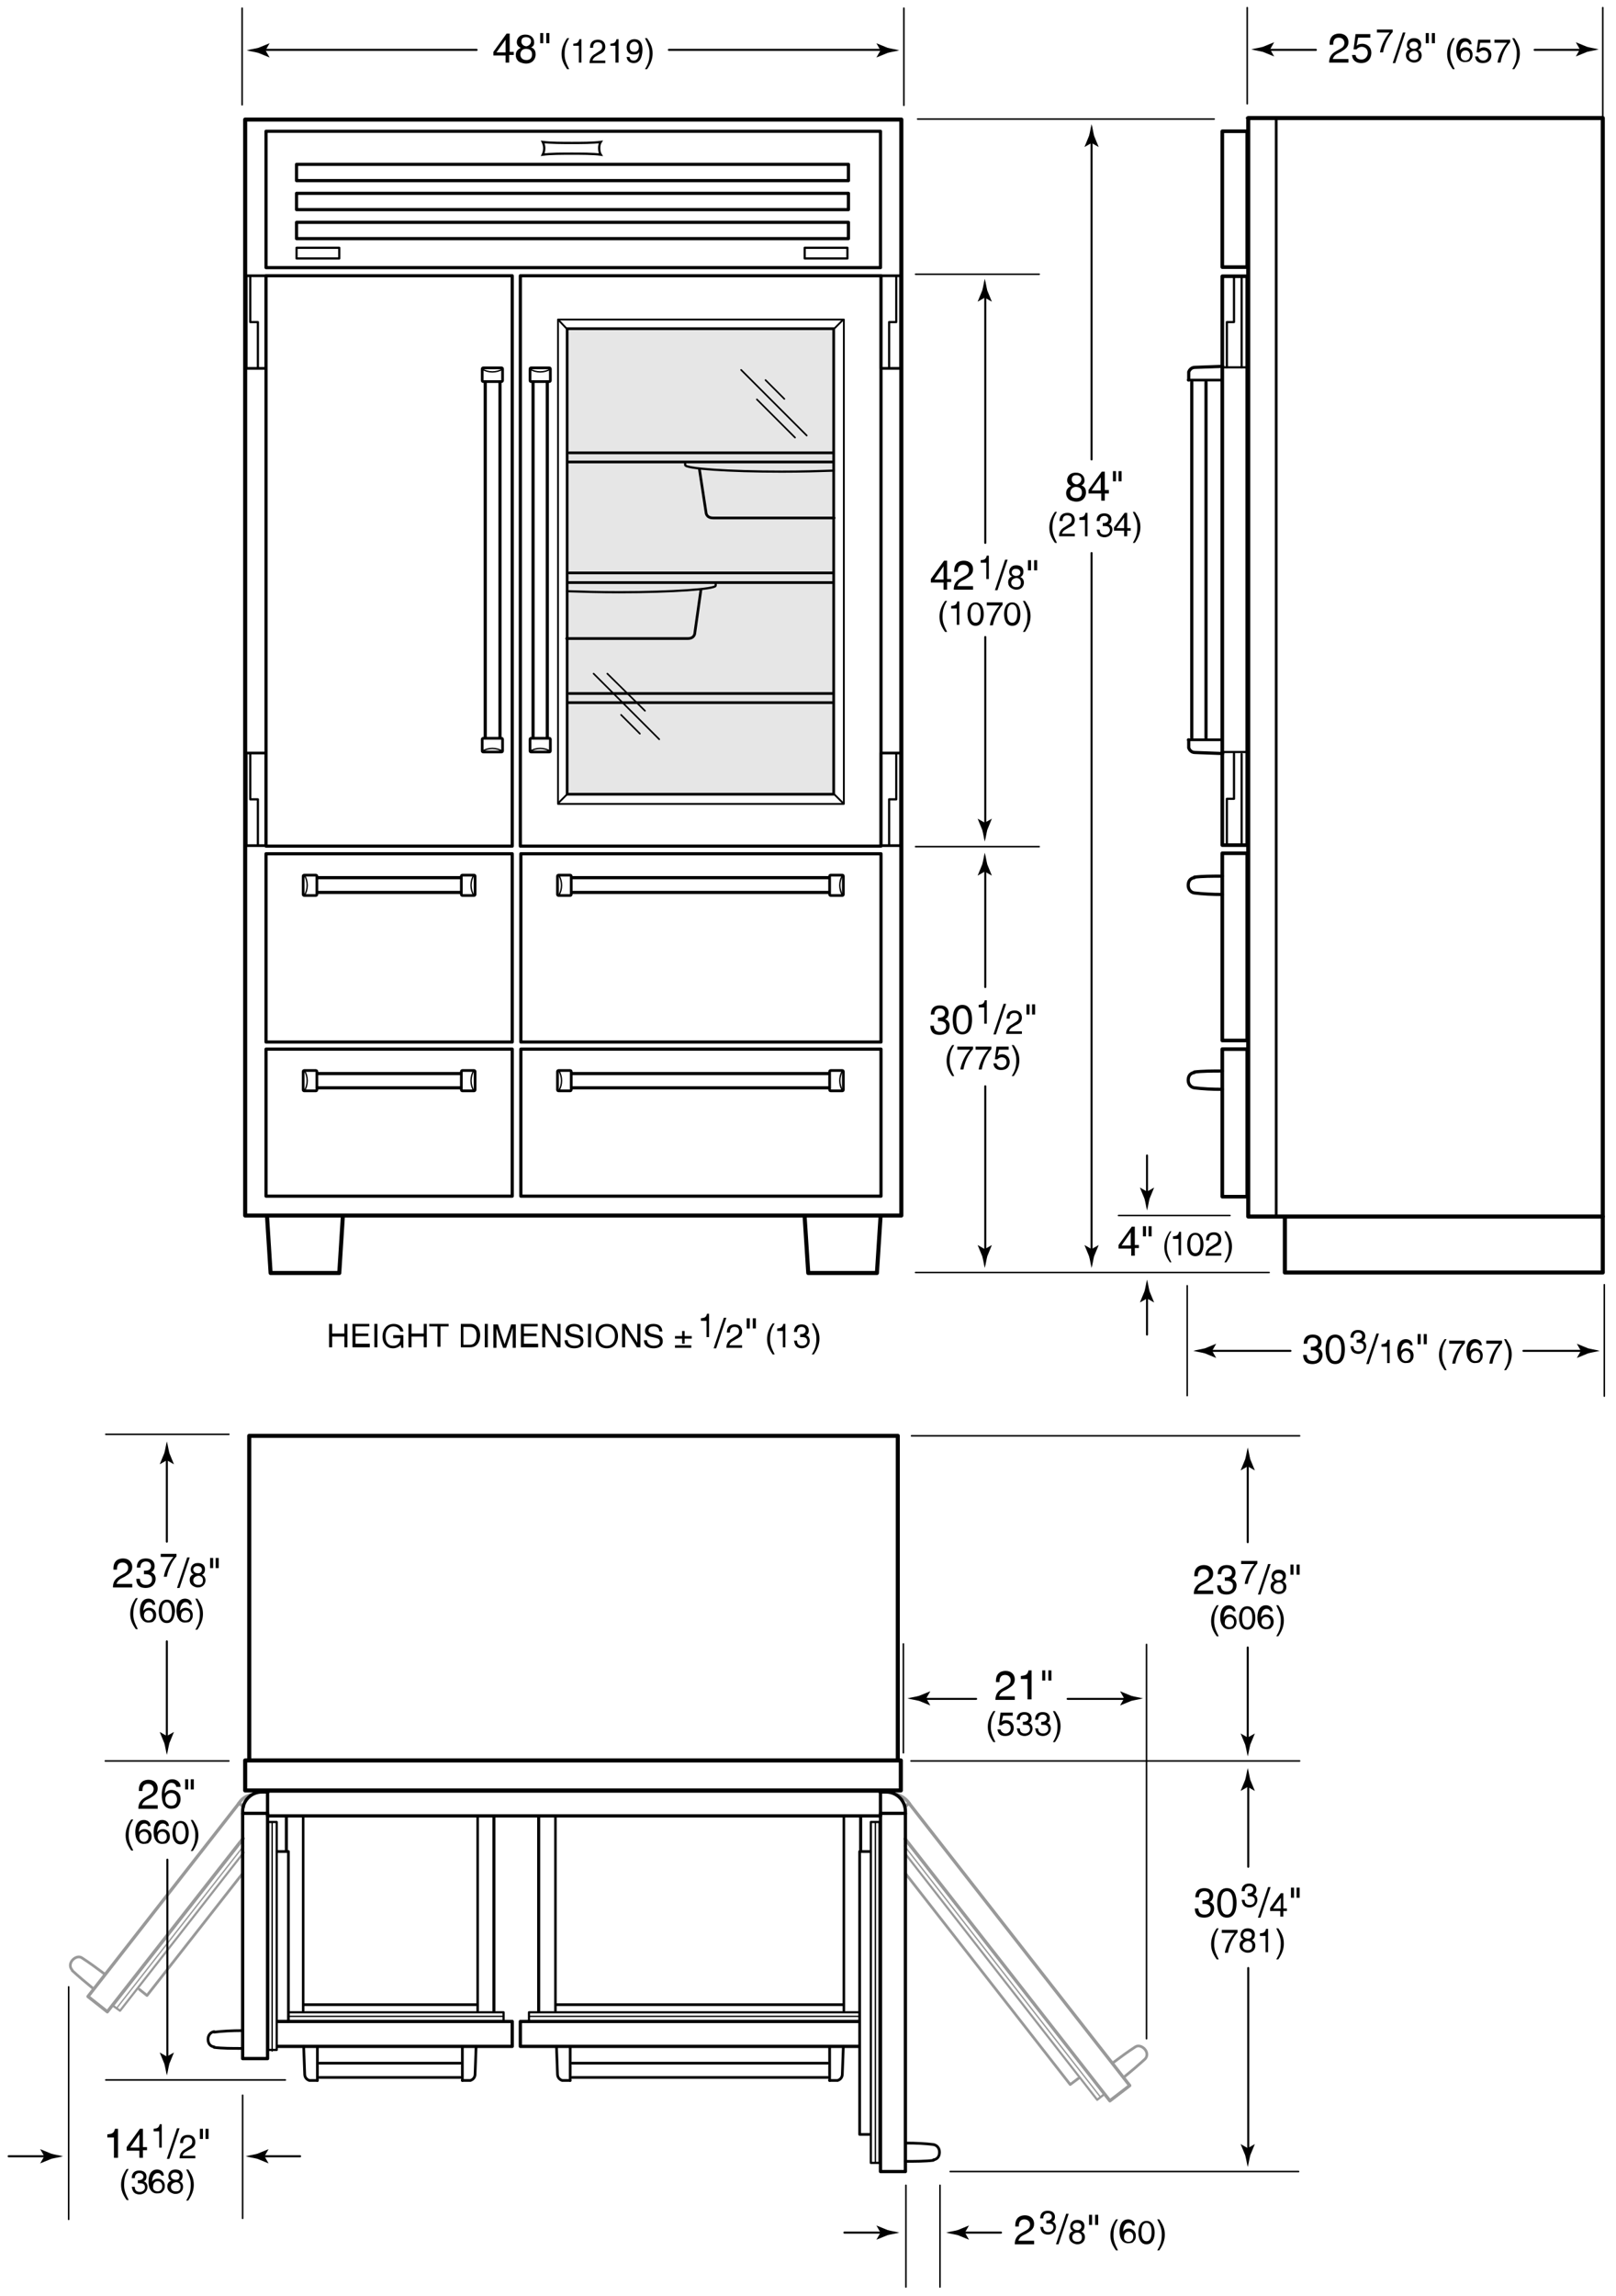 <svg version="1.1" id="Illus" xmlns="http://www.w3.org/2000/svg" x="0" y="0" width="317.7" height="451.3" xml:space="preserve" enable-background="new 0 0 317.7 451.3"><style>.st0,.st1,.st2,.st3,.st4{fill:none;stroke:#999;stroke-width:.641;stroke-linecap:round;stroke-linejoin:round}.st1,.st2,.st3,.st4{stroke-width:.534}.st2,.st3,.st4{stroke-width:.427}.st3,.st4{stroke-width:.267}.st4{stroke:#000;stroke-width:.8}.st10,.st11,.st13,.st14,.st15,.st16,.st18,.st5,.st6,.st7,.st8,.st9{fill:none;stroke:#000;stroke-width:.32;stroke-linecap:round;stroke-linejoin:round}.st10,.st11,.st13,.st14,.st15,.st16,.st18,.st6,.st7,.st8,.st9{stroke-width:.641}.st10,.st11,.st13,.st14,.st15,.st16,.st18,.st7,.st8,.st9{stroke-width:.267}.st10,.st11,.st13,.st14,.st15,.st16,.st18,.st8,.st9{stroke-width:.534}.st10,.st11,.st13,.st14,.st15,.st16,.st18,.st9{stroke-width:.427}.st10,.st11,.st13,.st14,.st15,.st16,.st18{stroke-width:.712}.st11,.st13,.st14,.st15,.st16,.st18{stroke-width:.623}.st13,.st14,.st15,.st16,.st18{stroke-width:.3}.st14,.st15,.st16,.st18{stroke-width:.4}.st15,.st16,.st18{stroke-width:.6}.st16,.st18{stroke-width:.5}.st18{stroke-width:.356}</style><polyline class="st0" points="47.9,355.1 47,354.4 17.3,392.4 21.1,395.4 47.8,361.3"/><path class="st1" d="M16.1 384.8c-.6-.4-1.4-.1-1.9.5s-.5 1.4 0 1.9M20.6 388c-1.6-1.2-3.1-2.3-4.5-3.2M14.2 387.3c1.2 1.1 2.6 2.3 4.2 3.6"/><path class="st0" d="M46.9 354.5l.3-.4c.5-.7 1.3-1.1 2-1.3"/><polyline class="st2" points="47.9,364.1 23.6,395.2 22.2,394.2 47.9,361.4"/><polyline class="st1" points="47.7,368.2 28.9,392.2 27.4,391"/><line class="st3" x1="47.9" y1="362.8" x2="23" y2="394.6"/><polyline class="st0" points="177.9,355.1 178.7,354.4 222.1,409.9 218.2,412.9 178.1,361.6"/><path class="st1" d="M223.2 402.3c.6-.4 1.4-.1 1.9.5s.5 1.4 0 1.9M218.7 405.5c1.6-1.2 3.1-2.3 4.5-3.2M225.1 404.7c-1.2 1.1-2.6 2.3-4.2 3.6"/><path class="st0" d="M178.8 354.5l-.3-.4c-.6-.7-1.4-1.2-2.2-1.4"/><polyline class="st2" points="178.1,364.5 215.7,412.7 217.1,411.6 177.8,361.4"/><polyline class="st1" points="178,368.2 210.4,409.7 212,408.5"/><line class="st3" x1="177.8" y1="362.8" x2="216.3" y2="412.1"/><rect x="48.2" y="346" class="st4" width="128.9" height="5.9"/><line class="st5" x1="48.5" y1="346.1" x2="174.8" y2="346.1"/><polyline class="st4" points="49,345.7 49,282.2 176.5,282.2 176.5,345.7"/><rect x="52.6" y="352" class="st6" width="120.5" height="4.9"/><line class="st7" x1="53.5" y1="358.3" x2="53.5" y2="403.1"/><rect x="173.1" y="356.4" class="st6" width="4.9" height="70.4"/><path class="st8" d="M183.5 421.5c.7.1 1.2.7 1.2 1.5s-.4 1.4-1.2 1.5M178.1 421.2c2 0 3.9.1 5.5.3M183.5 424.6c-1.6.2-3.5.2-5.5.2"/><path class="st6" d="M178 356.5v-.5c0-2.1-1.7-3.8-3.8-3.8H173"/><rect x="171.2" y="358.1" class="st9" width="1.7" height="67"/><polyline class="st8" points="171.1,363.9 169,363.9 169,419.5 170.9,419.5"/><line class="st7" x1="172.1" y1="358.3" x2="172.1" y2="425"/><rect x="47.7" y="356.4" class="st6" width="4.9" height="48.2"/><path class="st8" d="M42.1 399.3c-.7.1-1.2.7-1.2 1.5s.4 1.4 1.2 1.5M47.6 399.1c-2 0-3.9.1-5.5.3M42.1 402.4c1.6.2 3.5.2 5.5.2"/><path class="st6" d="M47.7 356.5v-.5c0-2.1 1.7-3.8 3.8-3.8h1.2"/><rect x="52.7" y="358.1" class="st9" width="1.7" height="44.8"/><polyline class="st8" points="54.5,363.9 56.7,363.9 56.7,397.3 54.8,397.3"/><polyline class="st9" points="241.2,165.9 241.2,157 242.6,157 242.6,148.1"/><polyline class="st9" points="241.2,72.2 241.2,63.3 242.6,63.3 242.6,54.4"/><rect x="245.4" y="23.2" class="st4" width="69.7" height="215.9"/><polyline class="st4" points="252.6,239.4 252.6,250.1 315.1,250.1 315.1,239.1"/><rect x="240.3" y="206.2" class="st10" width="4.9" height="29"/><rect x="240.3" y="167.7" class="st10" width="4.9" height="36.8"/><rect x="240.3" y="54.3" class="st10" width="4.9" height="111.8"/><rect x="240.3" y="25.8" class="st10" width="4.9" height="26.7"/><polyline class="st8" points="245.2,23.2 250.9,23.2 250.9,238.7"/><line class="st9" x1="240.2" y1="72.2" x2="245.2" y2="72.2"/><line class="st9" x1="240.2" y1="147.8" x2="245.4" y2="147.8"/><line class="st9" x1="244.1" y1="54.7" x2="244.1" y2="72.2"/><line class="st9" x1="244.1" y1="148.2" x2="244.1" y2="165.8"/><line class="st8" x1="233.6" y1="145.4" x2="240.2" y2="145.4"/><path class="st11" d="M240.4 148.1l-5.4-.2c-1.2 0-1.3-1.1-1.3-.9v-1.6"/><line class="st8" x1="233.6" y1="74.7" x2="240.2" y2="74.7"/><path class="st11" d="M240.4 72l-5.4.2c-1.2 0-1.3 1.1-1.3.9v1.6"/><line class="st11" x1="234.3" y1="145" x2="234.3" y2="75.1"/><line class="st11" x1="237.1" y1="75.1" x2="237.1" y2="145"/><path class="st11" d="M234.8 175.5c-.7-.1-1.2-.7-1.2-1.5s.4-1.4 1.2-1.5M240.3 175.8c-2 0-3.9-.1-5.5-.3M234.8 172.4c1.6-.2 3.5-.2 5.5-.2M234.8 213.8c-.7-.1-1.2-.7-1.2-1.5s.4-1.4 1.2-1.5M240.3 214.1c-2 0-3.9-.1-5.5-.3M234.8 210.7c1.6-.2 3.5-.2 5.5-.2"/><rect x="102.3" y="54.2" class="st11" width="70.9" height="112.1"/><rect x="102.4" y="206.2" class="st11" width="70.8" height="28.9"/><rect x="48.2" y="23.5" class="st4" width="129" height="215.4"/><rect x="52.3" y="54.2" class="st11" width="48.4" height="112.1"/><rect x="52.3" y="167.8" class="st11" width="48.4" height="37"/><rect x="52.3" y="25.8" class="st11" width="120.8" height="26.8"/><rect x="52.3" y="206.2" class="st11" width="48.4" height="28.9"/><rect x="102.4" y="167.8" class="st11" width="70.8" height="37"/><rect x="48.4" y="54.2" class="st8" width="3.9" height="18.2"/><rect x="48.4" y="148" class="st8" width="3.9" height="18.2"/><rect x="173.2" y="54.2" class="st8" width="3.9" height="18.2"/><rect x="173.2" y="148" class="st8" width="3.9" height="18.2"/><rect x="58.3" y="32.3" class="st11" width="108.5" height="3.2"/><rect x="58.3" y="38" class="st11" width="108.5" height="3.2"/><rect x="58.3" y="43.7" class="st11" width="108.5" height="3.2"/><rect x="58.3" y="48.7" class="st9" width="8.4" height="2.1"/><rect x="158.2" y="48.7" class="st9" width="8.4" height="2.1"/><polyline class="st9" points="174.8,166 174.8,157.1 176.2,157.1 176.2,148.2"/><polyline class="st9" points="174.8,72.2 174.8,63.3 176.2,63.3 176.2,54.4"/><polyline class="st9" points="50.7,166 50.7,157.1 49.2,157.1 49.2,148.2"/><polyline class="st9" points="50.7,72.2 50.7,63.3 49.2,63.3 49.2,54.4"/><line class="st11" x1="163" y1="172.5" x2="112.4" y2="172.5"/><line class="st11" x1="112.4" y1="175.4" x2="163" y2="175.4"/><path class="st8" d="M112.3 175.8c0 .1-.1.2-.2.2h-2.3c-.1 0-.2-.1-.2-.2v-3.6c0-.1.1-.2.2-.2h2.3c.1 0 .2.1.2.2v3.6z"/><path class="st7" d="M109.9 172.1c.3.5.5 1.2.5 1.9s-.2 1.4-.5 1.9"/><path class="st8" d="M163.1 175.8c0 .1.1.2.2.2h2.3c.1 0 .2-.1.2-.2v-3.6c0-.1-.1-.2-.2-.2h-2.3c-.1 0-.2.1-.2.2v3.6z"/><path class="st7" d="M165.6 172.1c-.3.5-.5 1.2-.5 1.9s.2 1.4.5 1.9"/><line class="st11" x1="98.3" y1="145" x2="98.3" y2="75.1"/><line class="st11" x1="95.4" y1="75.1" x2="95.4" y2="145"/><path class="st8" d="M95 75c-.1 0-.2-.1-.2-.2v-2.3c0-.1.1-.2.2-.2h3.6c.1 0 .2.1.2.2v2.3c0 .1-.1.2-.2.2H95z"/><path class="st7" d="M98.7 72.6c-.5.3-1.2.5-1.9.5s-1.4-.2-1.9-.5"/><path class="st8" d="M95 145.1c-.1 0-.2.1-.2.2v2.3c0 .1.1.2.2.2h3.6c.1 0 .2-.1.2-.2v-2.3c0-.1-.1-.2-.2-.2H95z"/><path class="st7" d="M98.7 147.6c-.5-.3-1.2-.5-1.9-.5s-1.4.2-1.9.5"/><line class="st11" x1="104.8" y1="145" x2="104.8" y2="75.1"/><line class="st11" x1="107.6" y1="75.1" x2="107.6" y2="145"/><path class="st8" d="M108 75c.1 0 .2-.1.2-.2v-2.3c0-.1-.1-.2-.2-.2h-3.6c-.1 0-.2.1-.2.2v2.3c0 .1.1.2.2.2h3.6z"/><path class="st7" d="M104.3 72.6c.5.3 1.2.5 1.9.5s1.4-.2 1.9-.5"/><path class="st8" d="M108 145.1c.1 0 .2.1.2.2v2.3c0 .1-.1.2-.2.2h-3.6c-.1 0-.2-.1-.2-.2v-2.3c0-.1.1-.2.2-.2h3.6z"/><path class="st7" d="M104.3 147.6c.5-.3 1.2-.5 1.9-.5s1.4.2 1.9.5"/><line class="st11" x1="163" y1="211" x2="112.4" y2="211"/><line class="st11" x1="112.4" y1="213.8" x2="163" y2="213.8"/><path class="st8" d="M112.3 214.2c0 .1-.1.2-.2.2h-2.3c-.1 0-.2-.1-.2-.2v-3.6c0-.1.1-.2.2-.2h2.3c.1 0 .2.1.2.2v3.6z"/><path class="st7" d="M109.9 210.5c.3.5.5 1.2.5 1.9s-.2 1.4-.5 1.9"/><path class="st8" d="M163.1 214.2c0 .1.1.2.2.2h2.3c.1 0 .2-.1.2-.2v-3.6c0-.1-.1-.2-.2-.2h-2.3c-.1 0-.2.1-.2.2v3.6z"/><path class="st7" d="M165.6 210.5c-.3.5-.5 1.2-.5 1.9s.2 1.4.5 1.9"/><g><line class="st11" x1="90.5" y1="172.5" x2="62.4" y2="172.5"/><line class="st11" x1="62.4" y1="175.4" x2="90.5" y2="175.4"/><path class="st8" d="M62.3 175.8c0 .1-.1.2-.2.2h-2.3c-.1 0-.2-.1-.2-.2v-3.6c0-.1.1-.2.2-.2h2.3c.1 0 .2.1.2.2v3.6z"/><path class="st7" d="M59.9 172.1c.3.5.5 1.2.5 1.9s-.2 1.4-.5 1.9"/><g><path class="st8" d="M90.7 175.8c0 .1.1.2.2.2h2.3c.1 0 .2-.1.2-.2v-3.6c0-.1-.1-.2-.2-.2h-2.3c-.1 0-.2.1-.2.2v3.6z"/><path class="st7" d="M93.1 172.1c-.3.5-.5 1.2-.5 1.9s.2 1.4.5 1.9"/></g></g><g><line class="st11" x1="90.5" y1="211" x2="62.4" y2="211"/><line class="st11" x1="62.4" y1="213.8" x2="90.5" y2="213.8"/><path class="st8" d="M62.3 214.2c0 .1-.1.2-.2.2h-2.3c-.1 0-.2-.1-.2-.2v-3.6c0-.1.1-.2.2-.2h2.3c.1 0 .2.1.2.2v3.6z"/><path class="st7" d="M59.9 210.5c.3.5.5 1.2.5 1.9s-.2 1.4-.5 1.9"/><g><path class="st8" d="M90.7 214.2c0 .1.1.2.2.2h2.3c.1 0 .2-.1.2-.2v-3.6c0-.1-.1-.2-.2-.2h-2.3c-.1 0-.2.1-.2.2v3.6z"/><path class="st7" d="M93.1 210.5c-.3.5-.5 1.2-.5 1.9s.2 1.4.5 1.9"/></g></g><polyline class="st4" points="52.5,239.1 53.2,250.2 66.7,250.2 67.4,239.1"/><polyline class="st4" points="158.2,239.3 158.9,250.2 172.4,250.2 173.1,239.3"/><g><path d="M107 29.1c0 .5-.1.9-.3 1.3 1.4-.2 4-.2 5.7-.2 1.7 0 4.3 0 5.7.2-.2-.3-.3-.8-.3-1.3s.1-.9.3-1.2c-1.4.2-4 .2-5.7.2-1.7 0-4.3 0-5.7-.2.1.2.3.7.3 1.2z" style="fill:none;stroke:#000;stroke-width:.445"/></g><line class="st13" x1="180.4" y1="23.4" x2="238.7" y2="23.4"/><line class="st13" x1="180" y1="53.9" x2="204.3" y2="53.9"/><line class="st13" x1="180" y1="166.4" x2="204.3" y2="166.4"/><line class="st13" x1="180" y1="250.1" x2="249.5" y2="250.1"/><g><path d="M212.6 95.4c.8.3.9.9.9 1.4 0 .9-.6 1.8-1.9 1.8-.3 0-.9-.1-1.4-.4-.6-.5-.6-1.1-.6-1.3 0-.7.4-1.1 1-1.4-.5-.2-.8-.6-.8-1.1 0-.6.4-1.5 1.7-1.5 1.2 0 1.7.8 1.7 1.4.1.7-.4 1-.6 1.1zm-2.2 1.4c0 .4.2 1.1 1.2 1.1.5 0 1.1-.2 1.1-1.1 0-.8-.5-1.1-1.2-1.1s-1.1.6-1.1 1.1zm2.2-2.6c0-.3-.2-.8-1-.8s-.9.5-.9.9c0 .5.5.9 1 .9.5-.1.9-.5.9-1zM217.2 97v1.4h-.7V97H214v-.7l2.6-3.6h.6v3.6h.8v.7h-.8zm-2.6-.6h1.8v-2.6l-1.8 2.6zM218.8 92.6h.6v2h-.6v-2zm1.1 0h.6v2h-.6v-2zM207.8 100.6c-.6 1-.9 1.7-.9 3.2 0 1.1.4 1.9.9 2.9h-.4c-.7-1-1.1-1.8-1.1-3 0-1.1.4-2.1 1.1-3.1h.4zM208.3 102.4c0-1.5 1.1-1.6 1.6-1.6.8 0 1.4.5 1.4 1.4 0 .8-.5 1.2-1.2 1.5l-.5.3c-.6.3-.8.7-.8.9h2.5v.5h-3.1c0-.9.5-1.5 1.1-1.8l.6-.4c.5-.3.8-.5.8-1.1 0-.4-.2-.8-.9-.8-.9 0-.9.8-.9 1.1h-.6zM213.9 105.4h-.6v-3.2h-1.1v-.5c.7-.1 1-.1 1.2-.9h.4v4.6zM216.7 102.8h.3c.4 0 .9-.2.9-.7 0-.3-.2-.7-.8-.7-.8 0-.9.7-.9 1h-.6c0-.7.3-1.5 1.5-1.5.9 0 1.4.5 1.4 1.2 0 .6-.3.9-.6.9.4.1.8.5.8 1.1 0 .7-.5 1.5-1.6 1.5-.3 0-.6-.1-.8-.2-.5-.3-.6-.8-.7-1.3h.6c0 .4.1 1 1 1 .6 0 1-.4 1-.9 0-.8-.7-.8-1.1-.8h-.3v-.6zM221.6 104.3v1.1h-.6v-1.1h-2v-.6l2.1-2.9h.5v3h.7v.5h-.7zm-2.1-.5h1.5v-2.1l-1.5 2.1zM222.7 106.7c.6-1 .9-1.7.9-3.2 0-1.1-.4-1.9-.9-2.9h.4c.7 1 1.1 1.8 1.1 3 0 1.1-.4 2.1-1.1 3.1h-.4z"/></g><g><path d="M214.6 28.1l1.4.8-.9-2.2c-.2-.8-.3-1.6-.5-2.3-.2.8-.3 1.6-.5 2.3l-.9 2.2 1.4-.8z"/><line class="st14" x1="214.6" y1="90.3" x2="214.6" y2="27.6"/></g><g><path d="M214.6 245.5l1.4-.8-.9 2.2c-.2.8-.3 1.6-.5 2.3-.2-.8-.3-1.6-.5-2.3l-.9-2.2 1.4.8z"/><line class="st14" x1="214.6" y1="108.7" x2="214.6" y2="246"/></g><g><path d="M223.1 245.4v1.4h-.7v-1.4h-2.5v-.7l2.6-3.6h.6v3.6h.8v.6h-.8zm-2.6-.6h1.8v-2.6l-1.8 2.6zM224.7 241h.6v2h-.6v-2zm1.1 0h.6v2h-.6v-2zM230.3 242c-.6 1-.9 1.7-.9 3.2 0 1.1.4 1.9.9 2.9h-.3c-.7-1-1.1-1.8-1.1-3 0-1.1.4-2.1 1.1-3.1h.3zM232.3 246.7h-.6v-3.2h-1.1v-.5c.7-.1 1-.1 1.2-.9h.4v4.6zM235 246.9c-1.3 0-1.6-1.4-1.6-2.3 0-.9.3-2.3 1.6-2.3s1.6 1.4 1.6 2.3c0 .9-.3 2.3-1.6 2.3zm0-4.2c-.7 0-1 .7-1 1.8s.3 1.8 1 1.8 1-.7 1-1.8-.3-1.8-1-1.8zM237.1 243.8c0-1.5 1.1-1.6 1.6-1.6.8 0 1.4.5 1.4 1.4 0 .8-.5 1.2-1.2 1.5l-.5.3c-.6.3-.8.7-.8.9h2.5v.5H237c0-.9.5-1.5 1.1-1.8l.6-.4c.5-.3.8-.5.8-1.1 0-.4-.2-.8-.9-.8-.9 0-.9.8-.9 1.1h-.6zM240.7 248.1c.6-1 .9-1.7.9-3.2 0-1.1-.4-1.9-.9-2.9h.4c.7 1 1.1 1.8 1.1 3 0 1.1-.4 2.1-1.1 3.1h-.4z"/></g><g><path d="M225.5 255.2l1.4.8-.9-2.2c-.2-.8-.3-1.6-.5-2.3-.2.8-.3 1.6-.5 2.3l-.9 2.2 1.4-.8z"/><line class="st14" x1="225.5" y1="262.3" x2="225.5" y2="254.7"/></g><g><path d="M225.5 234.2l1.4-.8-.9 2.2c-.2.8-.3 1.6-.5 2.3-.2-.8-.3-1.6-.5-2.3l-.9-2.2 1.4.8z"/><line class="st14" x1="225.5" y1="227.1" x2="225.5" y2="234.7"/></g><line class="st13" x1="219.9" y1="238.9" x2="241.8" y2="238.9"/><g><path d="M193.6 58.5l1.4.8-.9-2.2c-.2-.8-.3-1.6-.5-2.3-.2.8-.3 1.6-.5 2.3l-.9 2.2 1.4-.8z"/><line class="st14" x1="193.7" y1="106.7" x2="193.7" y2="58"/></g><g><path d="M193.6 171.3l1.4.8-.9-2.2c-.2-.8-.3-1.6-.5-2.3-.2.8-.3 1.6-.5 2.3l-.9 2.2 1.4-.8z"/><line class="st14" x1="193.7" y1="194" x2="193.7" y2="170.8"/></g><g><path d="M193.6 245.5l1.4-.8-.9 2.2c-.2.8-.3 1.6-.5 2.3-.2-.8-.3-1.6-.5-2.3l-.9-2.2 1.4.8z"/><line class="st14" x1="193.7" y1="213.5" x2="193.7" y2="246"/></g><g><path d="M193.6 161.7l1.4-.8-.9 2.2c-.2.8-.3 1.6-.5 2.3-.2-.8-.3-1.6-.5-2.3l-.9-2.2 1.4.8z"/><line class="st14" x1="193.7" y1="125.2" x2="193.7" y2="162.1"/></g><g><path d="M67.7 260.2h.6v4.6h-.6v-2.1h-2.4v2.1h-.6v-4.6h.6v1.9h2.4v-1.9zM72.7 264.8h-3.4v-4.6h3.3v.5h-2.7v1.4h2.5v.5h-2.5v1.5h2.8v.7zM74.2 264.8h-.6v-4.6h.6v4.6zM77.3 262.4h2v2.5h-.4l-.1-.6c-.3.4-.9.7-1.5.7-.8 0-1.2-.3-1.4-.5-.7-.7-.7-1.5-.7-1.9 0-1.1.7-2.4 2.2-2.4.9 0 1.8.5 1.9 1.5h-.6c-.2-.8-.9-1-1.4-1-.8 0-1.5.7-1.5 1.9 0 .9.3 1.9 1.5 1.9.2 0 .6 0 .9-.3.4-.3.5-.7.5-1.2h-1.4v-.6zM83.3 260.2h.6v4.6h-.6v-2.1h-2.4v2.1h-.6v-4.6h.6v1.9h2.4v-1.9zM84.5 260.2h3.7v.5h-1.6v4H86v-4h-1.6v-.5zM90.6 260.2h1.9c1.2 0 1.9.9 1.9 2.2 0 1-.4 2.4-2 2.4h-1.8v-4.6zm.6 4.1h1.2c.8 0 1.3-.6 1.3-1.8s-.5-1.7-1.4-1.7h-1.2v3.5zM95.9 264.8h-.6v-4.6h.6v4.6zM100.8 264.8v-2.7-1.1l-1.3 3.9h-.6l-1.3-3.8V264.9H97v-4.6h.9l1.3 3.9 1.3-3.9h.9v4.6h-.6zM105.8 264.8h-3.4v-4.6h3.3v.5H103v1.4h2.5v.5H103v1.5h2.8v.7zM109.6 260.2h.6v4.6h-.7l-2.3-3.7v3.7h-.6v-4.6h.7l2.3 3.7v-3.7zM114 261.6c0-.7-.6-.9-1.1-.9-.4 0-1 .1-1 .8 0 .4.3.5.5.6l1.3.3c.6.1 1 .5 1 1.2 0 1.1-1 1.4-1.8 1.4-.9 0-1.2-.3-1.4-.4-.4-.4-.5-.7-.5-1.2h.6c0 .8.7 1.1 1.3 1.1.4 0 1.2-.1 1.2-.8 0-.5-.2-.6-1-.8l-.9-.2c-.3-.1-1-.3-1-1.1 0-.7.5-1.4 1.6-1.4 1.6 0 1.8 1 1.8 1.5h-.6zM116.2 264.8h-.6v-4.6h.6v4.6zM119.3 265c-1.7 0-2.2-1.4-2.2-2.4s.5-2.4 2.2-2.4c1.7 0 2.2 1.4 2.2 2.4 0 .9-.5 2.4-2.2 2.4zm0-4.3c-1 0-1.6.8-1.6 1.9s.6 1.9 1.6 1.9 1.6-.8 1.6-1.9-.6-1.9-1.6-1.9zM125.3 260.2h.6v4.6h-.7l-2.3-3.7v3.7h-.6v-4.6h.7l2.3 3.7v-3.7zM129.6 261.6c0-.7-.6-.9-1.1-.9-.4 0-1 .1-1 .8 0 .4.3.5.5.6l1.3.3c.6.1 1 .5 1 1.2 0 1.1-1 1.4-1.8 1.4-.9 0-1.2-.3-1.4-.4-.4-.4-.5-.7-.5-1.2h.6c0 .8.7 1.1 1.3 1.1.4 0 1.2-.1 1.2-.8 0-.5-.2-.6-1-.8l-.9-.2c-.3-.1-1-.3-1-1.1 0-.7.5-1.4 1.6-1.4 1.6 0 1.8 1 1.8 1.5h-.6zM134.1 261.6h.5v1h1.4v.5h-1.4v1h-.5v-1h-1.4v-.5h1.4v-1zm-1.4 2.8h3.2v.5h-3.2v-.5zM139.5 262.8h-.6v-3.2h-1.1v-.5c.7-.1 1-.1 1.2-.9h.4v4.6zM140.8 265h-.5l2-6h.5l-2 6zM142.9 261.9c0-1.5 1.1-1.6 1.6-1.6.8 0 1.4.5 1.4 1.4 0 .8-.5 1.2-1.2 1.5l-.5.3c-.6.3-.8.7-.8.9h2.5v.5h-3.1c0-.9.5-1.5 1.1-1.8l.6-.4c.5-.3.8-.5.8-1.1 0-.4-.2-.8-.9-.8-.9 0-.9.8-.9 1.1h-.6zM146.8 259.1h.6v2h-.6v-2zm1.2 0h.6v2h-.6v-2zM152.3 260.1c-.6 1-.9 1.7-.9 3.2 0 1.1.4 1.9.9 2.9h-.4c-.7-1-1.1-1.8-1.1-3 0-1.1.4-2.1 1.1-3.1h.4zM154.5 264.8h-.6v-3.2h-1.1v-.5c.7-.1 1-.1 1.2-.9h.4v4.6zM157.2 262.2h.3c.4 0 .9-.2.9-.7 0-.3-.2-.7-.8-.7-.8 0-.9.7-.9 1h-.6c0-.7.3-1.5 1.5-1.5.9 0 1.4.5 1.4 1.2 0 .6-.3.9-.6.9.4.1.8.5.8 1.1 0 .7-.5 1.5-1.6 1.5-.3 0-.6-.1-.8-.2-.5-.3-.6-.8-.7-1.3h.6c0 .4.1 1 1 1 .6 0 1-.4 1-.9 0-.8-.7-.8-1.1-.8h-.3v-.6zM159.6 266.2c.6-1 .9-1.7.9-3.2 0-1.1-.4-1.9-.9-2.9h.4c.7 1 1.1 1.8 1.1 3 0 1.1-.4 2.1-1.1 3.1h-.4z"/></g><line class="st13" x1="13.5" y1="390.5" x2="13.5" y2="436.2"/><g><path d="M52 423.8l.8 1.4-2.2-.9c-.8-.2-1.6-.3-2.3-.5.8-.2 1.6-.3 2.3-.5l2.2-.9-.8 1.4z"/><line class="st14" x1="59" y1="423.8" x2="51.5" y2="423.8"/></g><g><path d="M8.7 423.8l-.8 1.4 2.2-.9c.8-.2 1.6-.3 2.3-.5-.8-.2-1.6-.3-2.3-.5l-2.2-.9.8 1.4z"/><line class="st14" x1="1.7" y1="423.8" x2="9.2" y2="423.8"/></g><line class="st13" x1="225.4" y1="323.2" x2="225.4" y2="400.7"/><line class="st13" x1="177.6" y1="323.1" x2="177.6" y2="344.5"/><g><path d="M221 333.8l-.8 1.4 2.2-.9c.8-.2 1.6-.3 2.3-.5-.8-.2-1.6-.3-2.3-.5l-2.2-.9.8 1.4z"/><line class="st14" x1="209.9" y1="333.9" x2="221.5" y2="333.9"/></g><g><path d="M182.1 333.8l.8 1.4-2.2-.9c-.8-.2-1.6-.3-2.3-.5.8-.2 1.6-.3 2.3-.5l2.2-.9-.8 1.4z"/><line class="st14" x1="191.9" y1="333.9" x2="181.6" y2="333.9"/></g><g><path d="M261.4 8.6c0-1.8 1.3-2 1.9-2 1 0 1.8.6 1.8 1.7 0 1-.7 1.4-1.5 1.9l-.6.3c-.8.4-.9.9-1 1.1h3.1v.7h-3.8c0-1.2.6-1.8 1.3-2.2l.7-.4c.6-.3 1-.6 1-1.3 0-.4-.3-1-1.1-1-1.1 0-1.1 1-1.1 1.4h-.7zM266.7 9c.2-.2.6-.4 1.1-.4.9 0 1.8.6 1.8 1.8 0 .6-.3 2-2 2-.7 0-1.7-.3-1.8-1.6h.7c.1.7.6.9 1.2.9.7 0 1.2-.6 1.2-1.3 0-.8-.6-1.2-1.2-1.2-.4 0-.8.2-1 .5h-.6l.4-3h2.9v.7H267l-.3 1.6zM270.6 5.8h3.2v.5c-.5.5-1.5 1.9-1.9 4h-.6c.2-1.3 1-2.9 1.9-3.9h-2.5v-.6zM274.3 12.4h-.5l2-6h.5l-2 6zM278.8 9.8c.6.3.7.8.7 1.1 0 .7-.5 1.4-1.5 1.4-.3 0-.7-.1-1.1-.4-.5-.4-.5-.9-.5-1.1 0-.6.3-.9.8-1.1-.4-.1-.6-.5-.6-.9 0-.5.3-1.3 1.4-1.3 1 0 1.4.6 1.4 1.2 0 .8-.4 1-.6 1.1zm-1.8 1.1c0 .4.2.9 1 .9.4 0 .9-.1.9-.9 0-.6-.4-.9-.9-.9-.7.1-1 .5-1 .9zm1.8-2c0-.3-.2-.7-.9-.7-.6 0-.8.4-.8.7 0 .4.4.7.8.7.6 0 .9-.3.9-.7zM280.3 6.5h.6v2h-.6v-2zm1.2 0h.6v2h-.6v-2zM286 7.5c-.6 1-.9 1.7-.9 3.2 0 1.1.4 1.9.9 2.9h-.4c-.7-1-1.1-1.8-1.1-3 0-1.1.4-2.1 1.1-3.1h.4zM288.9 8.9c-.1-.4-.3-.7-.8-.7-.9 0-1.1 1.2-1.1 1.7.1-.2.5-.6 1.1-.6.6 0 1.4.4 1.4 1.4 0 .5-.1.8-.4 1.1-.2.3-.5.4-1.2.4-.4 0-.9-.2-1.2-.7-.3-.4-.4-1-.4-1.6 0-1 .3-2.4 1.7-2.4.5 0 1.3.3 1.3 1.2h-.4zm-.8 3c.5 0 .9-.4.9-1 0-.4-.2-1-.9-1-.6 0-.9.5-.9 1-.1.4.2 1 .9 1zM290.8 9.6c.2-.1.5-.3.9-.3.7 0 1.5.5 1.5 1.5 0 .5-.2 1.6-1.7 1.6-.6 0-1.4-.2-1.5-1.3h.6c.1.5.5.8 1 .8.6 0 1-.5 1-1 0-.7-.4-1-1-1-.3 0-.6.2-.8.4h-.5l.3-2.5h2.4v.6h-2l-.2 1.2zM293.7 7.8h3.2v.5c-.5.5-1.5 1.9-1.9 4h-.6c.2-1.3 1-2.9 1.9-3.9h-2.5v-.6zM297.3 13.6c.6-1 .9-1.7.9-3.2 0-1.1-.4-1.9-.9-2.9h.4c.7 1 1.1 1.8 1.1 3 0 1.1-.4 2.1-1.1 3.1h-.4z"/></g><g><path d="M184.3 200h.4c.5 0 1.1-.2 1.1-.9 0-.3-.2-.9-1-.9-1 0-1.1.8-1.1 1.2h-.7c0-.8.3-1.8 1.8-1.8 1.1 0 1.7.6 1.7 1.5 0 .7-.4 1.1-.7 1.2.5.2.9.6.9 1.3 0 .9-.6 1.8-2 1.8-.4 0-.8-.1-1-.2-.6-.3-.8-1-.8-1.6h.7c0 .5.2 1.2 1.2 1.2.7 0 1.2-.4 1.2-1.1 0-.9-.8-1-1.3-1h-.3v-.7zM189.2 203.3c-1.6 0-1.9-1.7-1.9-2.9s.3-2.9 1.9-2.9c1.6 0 1.9 1.7 1.9 2.9s-.3 2.9-1.9 2.9zm0-5.1c-.8 0-1.2.8-1.2 2.3s.4 2.3 1.2 2.3 1.2-.8 1.2-2.3-.4-2.3-1.2-2.3zM194.1 201.2h-.6V198h-1.1v-.5c.7-.1 1-.1 1.2-.9h.4v4.6zM195.8 203.3h-.5l2-6h.5l-2 6zM197.9 200.2c0-1.5 1.1-1.6 1.6-1.6.8 0 1.4.5 1.4 1.4 0 .8-.5 1.2-1.2 1.5l-.5.3c-.6.3-.8.7-.8.9h2.5v.5h-3.1c0-.9.5-1.5 1.1-1.8l.6-.4c.5-.3.8-.5.8-1.1 0-.4-.2-.8-.9-.8-.9 0-.9.8-.9 1.1h-.6zM201.8 197.4h.6v2h-.6v-2zm1.1 0h.6v2h-.6v-2zM187.6 205.4c-.6 1-.9 1.7-.9 3.2 0 1.1.4 1.9.9 2.9h-.4c-.7-1-1.1-1.8-1.1-3 0-1.1.4-2.1 1.1-3.1h.4zM188.1 205.7h3.2v.5c-.5.5-1.5 1.9-1.9 4h-.6c.2-1.3 1-2.9 1.9-3.9h-2.5v-.6zM191.7 205.7h3.2v.5c-.5.5-1.5 1.9-1.9 4h-.6c.2-1.3 1-2.9 1.9-3.9h-2.5v-.6zM196.1 207.5c.2-.1.5-.3.9-.3.7 0 1.5.5 1.5 1.5 0 .5-.2 1.6-1.7 1.6-.6 0-1.4-.2-1.5-1.3h.6c.1.5.5.8 1 .8.6 0 1-.5 1-1 0-.7-.4-1-1-1-.3 0-.6.2-.8.4h-.5l.3-2.5h2.4v.6h-1.9l-.3 1.2zM198.9 211.5c.6-1 .9-1.7.9-3.2 0-1.1-.4-1.9-.9-2.9h.4c.7 1 1.1 1.8 1.1 3 0 1.1-.4 2.1-1.1 3.1h-.4z"/></g><g><path d="M186.2 114.5v1.4h-.7v-1.4H183v-.7l2.6-3.6h.6v3.6h.8v.6h-.8zm-2.5-.6h1.8v-2.6l-1.8 2.6zM187.6 112.2c0-1.8 1.3-2 1.9-2 1 0 1.8.6 1.8 1.7 0 1-.7 1.4-1.5 1.9l-.6.3c-.8.4-.9.9-1 1.1h3.1v.7h-3.8c0-1.2.6-1.8 1.3-2.2l.7-.4c.6-.3 1-.6 1-1.3 0-.4-.3-1-1.1-1-1.1 0-1.1 1-1.1 1.4h-.7zM194.5 113.8h-.6v-3.2h-1.1v-.5c.7-.1 1-.1 1.2-.9h.4v4.6zM196.1 116h-.5l2-6h.5l-2 6zM200.6 113.4c.6.3.7.8.7 1.1 0 .7-.5 1.4-1.5 1.4-.3 0-.7-.1-1.1-.4-.5-.4-.5-.9-.5-1.1 0-.6.3-.9.8-1.1-.4-.1-.6-.5-.6-.9 0-.5.3-1.3 1.4-1.3 1 0 1.4.6 1.4 1.2 0 .8-.4 1-.6 1.1zm-1.8 1.1c0 .4.2.9 1 .9.4 0 .9-.1.9-.9 0-.6-.4-.9-.9-.9-.7.1-1 .5-1 .9zm1.8-2c0-.3-.2-.7-.9-.7-.6 0-.8.4-.8.7 0 .4.4.7.8.7.6 0 .9-.3.9-.7zM202.1 110.1h.6v2h-.6v-2zm1.2 0h.6v2h-.6v-2zM186.2 118.1c-.6 1-.9 1.7-.9 3.2 0 1.1.4 1.9.9 2.9h-.4c-.7-1-1.1-1.8-1.1-3 0-1.1.4-2.1 1.1-3.1h.4zM188.7 122.8h-.6v-3.2H187v-.5c.7-.1 1-.1 1.2-.9h.4v4.6zM191.8 123c-1.3 0-1.6-1.4-1.6-2.3 0-.9.3-2.3 1.6-2.3s1.6 1.4 1.6 2.3c0 .9-.3 2.3-1.6 2.3zm0-4.2c-.7 0-1 .7-1 1.8s.3 1.8 1 1.8 1-.7 1-1.8-.3-1.8-1-1.8zM193.9 118.4h3.2v.5c-.5.5-1.5 1.9-1.9 4h-.6c.2-1.3 1-2.9 1.9-3.9H194v-.6zM199 123c-1.3 0-1.6-1.4-1.6-2.3 0-.9.3-2.3 1.6-2.3s1.6 1.4 1.6 2.3c0 .9-.2 2.3-1.6 2.3zm0-4.2c-.7 0-1 .7-1 1.8s.3 1.8 1 1.8 1-.7 1-1.8-.3-1.8-1-1.8zM201.1 124.2c.6-1 .9-1.7.9-3.2 0-1.1-.4-1.9-.9-2.9h.4c.7 1 1.1 1.8 1.1 3 0 1.1-.4 2.1-1.1 3.1h-.4z"/></g><line class="st13" x1="315.4" y1="274.4" x2="315.4" y2="252.5"/><line class="st13" x1="233.4" y1="274.3" x2="233.4" y2="252.7"/><g><path d="M257.6 264.7h.4c.5 0 1.1-.2 1.1-.9 0-.3-.2-.9-1-.9-1 0-1.1.8-1.1 1.2h-.7c0-.8.3-1.8 1.8-1.8 1.1 0 1.7.6 1.7 1.5 0 .7-.4 1.1-.7 1.2.5.2.9.6.9 1.3 0 .9-.6 1.8-2 1.8-.4 0-.8-.1-1-.2-.6-.3-.8-1-.8-1.6h.7c0 .5.2 1.2 1.2 1.2.7 0 1.2-.4 1.2-1.1 0-.9-.8-1-1.3-1h-.3v-.7zM262.5 268.1c-1.6 0-1.9-1.7-1.9-2.9s.3-2.9 1.9-2.9 1.9 1.7 1.9 2.9-.3 2.9-1.9 2.9zm0-5.2c-.8 0-1.2.8-1.2 2.3s.4 2.3 1.2 2.3 1.2-.8 1.2-2.3-.4-2.3-1.2-2.3zM266.6 263.3h.3c.4 0 .9-.2.9-.7 0-.3-.2-.7-.8-.7-.8 0-.9.7-.9 1h-.6c0-.7.3-1.5 1.5-1.5.9 0 1.4.5 1.4 1.2 0 .6-.3.9-.6.9.4.1.8.5.8 1.1 0 .7-.5 1.5-1.6 1.5-.3 0-.6-.1-.8-.2-.5-.3-.6-.8-.7-1.3h.6c0 .4.1 1 1 1 .6 0 1-.4 1-.9 0-.8-.7-.8-1.1-.8h-.3v-.6zM269.1 268.1h-.5l2-6h.5l-2 6zM273.3 267.9h-.6v-3.2h-1.1v-.5c.7-.1 1-.1 1.2-.9h.4v4.6zM277.3 264.6c-.1-.4-.3-.7-.8-.7-.9 0-1.1 1.2-1.1 1.7.1-.2.5-.6 1.1-.6.6 0 1.4.4 1.4 1.4 0 .5-.1.8-.4 1.1-.2.3-.5.4-1.2.4-.4 0-.9-.2-1.2-.7-.3-.4-.4-1-.4-1.6 0-1 .3-2.4 1.7-2.4.5 0 1.3.3 1.3 1.2h-.4zm-.9 2.9c.5 0 .9-.4.9-1 0-.4-.2-1-.9-1-.6 0-.9.5-.9 1s.3 1 .9 1zM278.7 262.2h.6v2h-.6v-2zm1.2 0h.6v2h-.6v-2zM284.4 263.2c-.6 1-.9 1.7-.9 3.2 0 1.1.4 1.9.9 2.9h-.4c-.7-1-1.1-1.8-1.1-3 0-1.1.4-2.1 1.1-3.1h.4zM284.8 263.5h3.2v.5c-.5.5-1.5 1.9-1.9 4h-.6c.2-1.3 1-2.9 1.9-3.9h-2.5v-.6zM290.9 264.6c-.1-.4-.3-.7-.8-.7-.9 0-1.1 1.2-1.1 1.7.1-.2.5-.6 1.1-.6.6 0 1.4.4 1.4 1.4 0 .5-.1.8-.4 1.1-.2.3-.5.4-1.2.4-.4 0-.9-.2-1.2-.7-.3-.4-.4-1-.4-1.6 0-1 .3-2.4 1.7-2.4.5 0 1.3.3 1.3 1.2h-.4zm-.8 2.9c.5 0 .9-.4.9-1 0-.4-.2-1-.9-1-.6 0-.9.5-.9 1-.1.5.2 1 .9 1zM292.1 263.5h3.2v.5c-.5.5-1.5 1.9-1.9 4h-.6c.2-1.3 1-2.9 1.9-3.9h-2.5v-.6zM295.7 269.3c.6-1 .9-1.7.9-3.2 0-1.1-.4-1.9-.9-2.9h.4c.7 1 1.1 1.8 1.1 3 0 1.1-.4 2.1-1.1 3.1h-.4z"/></g><g><path d="M310.8 265.5l-.8-1.4 2.2.9c.8.2 1.6.3 2.3.5-.8.2-1.6.3-2.3.5l-2.2.9.8-1.4z"/><line class="st14" x1="299.5" y1="265.5" x2="311.3" y2="265.5"/></g><g><path d="M238.3 265.5l.8-1.4-2.2.9c-.8.2-1.6.3-2.3.5.8.2 1.6.3 2.3.5l2.2.9-.8-1.4z"/><line class="st14" x1="253.7" y1="265.5" x2="237.8" y2="265.5"/></g><g><path d="M23.2 424.1h-.8v-4h-1.3v-.6c.9-.1 1.3-.2 1.5-1.1h.6v5.7zM28.1 422.7v1.4h-.7v-1.4h-2.5v-.7l2.6-3.6h.6v3.6h.8v.6h-.8zm-2.5-.6h1.8v-2.6l-1.8 2.6zM31.9 422.1h-.6v-3.2h-1.1v-.5c.7-.1 1-.1 1.2-.9h.4v4.6zM33.3 424.3h-.5l2-6h.5l-2 6zM35.4 421.2c0-1.5 1.1-1.6 1.6-1.6.8 0 1.4.5 1.4 1.4 0 .8-.5 1.2-1.2 1.5l-.5.3c-.6.3-.8.7-.8.9h2.5v.5h-3.1c0-.9.5-1.5 1.1-1.8l.6-.4c.5-.3.8-.5.8-1.1 0-.4-.2-.8-.9-.8-.9 0-.9.8-.9 1.1h-.6zM39.3 418.4h.6v2h-.6v-2zm1.1 0h.6v2h-.6v-2zM25.3 426.3c-.6 1-.9 1.7-.9 3.2 0 1.1.4 1.9.9 2.9h-.4c-.7-1-1.1-1.8-1.1-3 0-1.1.4-2.1 1.1-3.1h.4zM27 428.5h.3c.4 0 .9-.2.9-.7 0-.3-.2-.7-.8-.7-.8 0-.9.7-.9 1h-.6c0-.7.3-1.5 1.5-1.5.9 0 1.4.5 1.4 1.2 0 .6-.3.9-.6.9.4.1.8.5.8 1.1 0 .7-.5 1.5-1.6 1.5-.3 0-.6-.1-.8-.2-.5-.3-.6-.8-.7-1.3h.6c0 .4.1 1 1 1 .6 0 1-.4 1-.9 0-.8-.7-.8-1.1-.8h-.3v-.6zM31.8 427.8c-.1-.4-.3-.7-.8-.7-.9 0-1.1 1.2-1.1 1.7.1-.2.5-.6 1.1-.6.6 0 1.4.4 1.4 1.4 0 .5-.1.8-.4 1.1-.2.3-.5.4-1.2.4-.4 0-.9-.2-1.2-.7-.3-.4-.4-1-.4-1.6 0-1 .3-2.4 1.7-2.4.5 0 1.3.3 1.3 1.2h-.4zm-.8 2.9c.5 0 .9-.4.9-1 0-.4-.2-1-.9-1-.6 0-.9.5-.9 1-.1.5.2 1 .9 1zM35.3 428.7c.6.3.7.8.7 1.1 0 .7-.5 1.4-1.5 1.4-.3 0-.7-.1-1.1-.4-.5-.4-.5-.9-.5-1.1 0-.6.3-.9.8-1.1-.4-.1-.6-.5-.6-.9 0-.5.3-1.3 1.4-1.3 1 0 1.4.6 1.4 1.2 0 .8-.4 1-.6 1.1zm-1.7 1.1c0 .4.2.9 1 .9.4 0 .9-.1.9-.9 0-.6-.4-.9-.9-.9-.7.1-1 .5-1 .9zm1.7-2.1c0-.3-.2-.7-.9-.7-.6 0-.8.4-.8.7 0 .4.4.7.8.7.6.1.9-.2.9-.7zM36.6 432.5c.6-1 .9-1.7.9-3.2 0-1.1-.4-1.9-.9-2.9h.4c.7 1 1.1 1.8 1.1 3 0 1.1-.4 2.1-1.1 3.1h-.4z"/></g><line class="st13" x1="179.1" y1="346.1" x2="255.5" y2="346.1"/><line class="st13" x1="179.2" y1="282.2" x2="255.5" y2="282.2"/><g><path d="M245.3 341.5l1.4-.8-.9 2.2c-.2.8-.3 1.6-.5 2.3-.2-.8-.3-1.6-.5-2.3l-.9-2.2 1.4.8z"/><line class="st14" x1="245.3" y1="323.8" x2="245.3" y2="342"/></g><g><path d="M245.3 288.2l1.4.8-.9-2.2c-.2-.8-.3-1.6-.5-2.3-.2.8-.3 1.6-.5 2.3l-.9 2.2 1.4-.8z"/><line class="st14" x1="245.3" y1="303.1" x2="245.3" y2="287.8"/></g><g><path d="M234.8 309.6c0-1.8 1.3-2 1.9-2 1 0 1.8.6 1.8 1.7 0 1-.7 1.4-1.5 1.9l-.6.3c-.8.4-.9.9-1 1.1h3.1v.7h-3.8c0-1.2.6-1.8 1.3-2.2l.7-.4c.6-.3 1-.6 1-1.3 0-.4-.3-1-1.1-1-1.1 0-1.1 1-1.1 1.4h-.7zM240.7 310h.4c.5 0 1.1-.2 1.1-.9 0-.3-.2-.9-1-.9-1 0-1.1.8-1.1 1.2h-.7c0-.8.3-1.8 1.8-1.8 1.1 0 1.7.6 1.7 1.5 0 .7-.4 1.1-.7 1.2.5.2.9.6.9 1.3 0 .9-.6 1.8-2 1.8-.4 0-.8-.1-1-.2-.6-.3-.8-1-.8-1.6h.7c0 .5.2 1.2 1.2 1.2.7 0 1.2-.4 1.2-1.1 0-.9-.8-1-1.3-1h-.3v-.7zM244 306.8h3.2v.5c-.5.5-1.5 1.9-1.9 4h-.6c.2-1.3 1-2.9 1.9-3.9H244v-.6zM247.8 313.4h-.5l2-6h.5l-2 6zM252.2 310.8c.6.3.7.8.7 1.1 0 .7-.5 1.4-1.5 1.4-.3 0-.7-.1-1.1-.4-.5-.4-.5-.9-.5-1.1 0-.6.3-.9.8-1.1-.4-.1-.6-.5-.6-.9 0-.5.3-1.3 1.4-1.3 1 0 1.4.6 1.4 1.2 0 .8-.4 1-.6 1.1zm-1.8 1.1c0 .4.2.9 1 .9.4 0 .9-.1.9-.9 0-.6-.4-.9-.9-.9-.7.1-1 .5-1 .9zm1.8-2c0-.3-.2-.7-.9-.7-.6 0-.8.4-.8.7 0 .4.4.7.8.7.6 0 .9-.3.9-.7zM253.7 307.5h.6v2h-.6v-2zm1.2 0h.6v2h-.6v-2zM239.6 315.5c-.6 1-.9 1.7-.9 3.2 0 1.1.4 1.9.9 2.9h-.4c-.7-1-1.1-1.8-1.1-3 0-1.1.4-2.1 1.1-3.1h.4zM242.5 316.9c-.1-.4-.3-.7-.8-.7-.9 0-1.1 1.2-1.1 1.7.1-.2.5-.6 1.1-.6.6 0 1.4.4 1.4 1.4 0 .5-.1.8-.4 1.1-.2.3-.5.4-1.2.4-.4 0-.9-.2-1.2-.7-.3-.4-.4-1-.4-1.6 0-1 .3-2.4 1.7-2.4.5 0 1.3.3 1.3 1.2h-.4zm-.8 2.9c.5 0 .9-.4.9-1 0-.4-.2-1-.9-1-.6 0-.9.5-.9 1-.1.5.2 1 .9 1zM245.2 320.3c-1.3 0-1.6-1.4-1.6-2.3 0-.9.3-2.3 1.6-2.3s1.6 1.4 1.6 2.3c0 .9-.3 2.3-1.6 2.3zm0-4.1c-.7 0-1 .7-1 1.8s.3 1.8 1 1.8 1-.7 1-1.8-.3-1.8-1-1.8zM249.8 316.9c-.1-.4-.3-.7-.8-.7-.9 0-1.1 1.2-1.1 1.7.1-.2.5-.6 1.1-.6.6 0 1.4.4 1.4 1.4 0 .5-.1.8-.4 1.1-.2.3-.5.4-1.2.4-.4 0-.9-.2-1.2-.7-.3-.4-.4-1-.4-1.6 0-1 .3-2.4 1.7-2.4.5 0 1.3.3 1.3 1.2h-.4zm-.9 2.9c.5 0 .9-.4.9-1 0-.4-.2-1-.9-1-.6 0-.9.5-.9 1s.3 1 .9 1zM250.9 321.6c.6-1 .9-1.7.9-3.2 0-1.1-.4-1.9-.9-2.9h.4c.7 1 1.1 1.8 1.1 3 0 1.1-.4 2.1-1.1 3.1h-.4z"/></g><line class="st13" x1="186.8" y1="426.8" x2="255.3" y2="426.8"/><g><path d="M245.3 422.2l1.4-.8-.9 2.2c-.2.8-.3 1.6-.5 2.3-.2-.8-.3-1.6-.5-2.3l-.9-2.2 1.4.8z"/><line class="st14" x1="245.4" y1="386.8" x2="245.4" y2="422.7"/></g><g><path d="M245.3 351.2l1.4.8-.9-2.2c-.2-.8-.3-1.6-.5-2.3-.2.8-.3 1.6-.5 2.3l-.9 2.2 1.4-.8z"/><line class="st14" x1="245.4" y1="366.9" x2="245.4" y2="350.7"/></g><g><path d="M236.3 373.5h.4c.5 0 1.1-.2 1.1-.9 0-.3-.2-.9-1-.9-1 0-1.1.8-1.1 1.2h-.7c0-.8.3-1.8 1.8-1.8 1.1 0 1.7.6 1.7 1.5 0 .7-.4 1.1-.7 1.2.5.2.9.6.9 1.3 0 .9-.6 1.8-2 1.8-.4 0-.8-.1-1-.2-.6-.3-.8-1-.8-1.6h.7c0 .5.2 1.2 1.2 1.2.7 0 1.2-.4 1.2-1.1 0-.9-.8-1-1.3-1h-.3v-.7zM241.2 376.9c-1.6 0-1.9-1.7-1.9-2.9s.3-2.9 1.9-2.9c1.6 0 1.9 1.7 1.9 2.9s-.3 2.9-1.9 2.9zm0-5.2c-.8 0-1.2.8-1.2 2.3s.4 2.3 1.2 2.3 1.2-.8 1.2-2.3-.4-2.3-1.2-2.3zM245.2 372.1h.3c.4 0 .9-.2.9-.7 0-.3-.2-.7-.8-.7-.8 0-.9.7-.9 1h-.6c0-.7.3-1.5 1.5-1.5.9 0 1.4.5 1.4 1.2 0 .6-.3.9-.6.9.4.1.8.5.8 1.1 0 .7-.5 1.5-1.6 1.5-.3 0-.6-.1-.8-.2-.5-.3-.6-.8-.7-1.3h.6c0 .4.1 1 1 1 .6 0 1-.4 1-.9 0-.8-.7-.8-1.1-.8h-.3v-.6zM247.8 376.9h-.5l2-6h.5l-2 6zM252.3 375.6v1.1h-.6v-1.1h-2v-.6l2.1-2.9h.5v3h.7v.5h-.7zm-2-.5h1.5V373l-1.5 2.1zM253.8 371h.6v2h-.6v-2zm1.1 0h.6v2h-.6v-2zM239.6 379c-.6 1-.9 1.7-.9 3.2 0 1.1.4 1.9.9 2.9h-.4c-.7-1-1.1-1.8-1.1-3 0-1.1.4-2.1 1.1-3.1h.4zM240.1 379.3h3.2v.5c-.5.5-1.5 1.9-1.9 4h-.6c.2-1.3 1-2.9 1.9-3.9h-2.5v-.6zM246.1 381.3c.6.3.7.8.7 1.1 0 .7-.5 1.4-1.5 1.4-.3 0-.7-.1-1.1-.4-.5-.4-.5-.9-.5-1.1 0-.6.3-.9.8-1.1-.4-.1-.6-.5-.6-.9 0-.5.3-1.3 1.4-1.3 1 0 1.4.6 1.4 1.2 0 .8-.4 1-.6 1.1zm-1.8 1.1c0 .4.2.9 1 .9.4 0 .9-.1.9-.9 0-.6-.4-.9-.9-.9-.7.1-1 .5-1 .9zm1.8-2.1c0-.3-.2-.7-.9-.7-.6 0-.8.4-.8.7 0 .4.4.7.8.7.6.1.9-.2.9-.7zM249.4 383.7h-.6v-3.2h-1.1v-.5c.7-.1 1-.1 1.2-.9h.4v4.6zM250.9 385.1c.6-1 .9-1.7.9-3.2 0-1.1-.4-1.9-.9-2.9h.4c.7 1 1.1 1.8 1.1 3 0 1.1-.4 2.1-1.1 3.1h-.4z"/></g><g><path d="M195.8 330.4c0-1.8 1.3-2 1.9-2 1 0 1.8.6 1.8 1.7 0 1-.7 1.4-1.5 1.9l-.6.3c-.8.4-.9.9-1 1.1h3.1v.7h-3.8c0-1.2.6-1.8 1.3-2.2l.7-.4c.6-.3 1-.6 1-1.3 0-.4-.3-1-1.1-1-1.1 0-1.1 1-1.1 1.4h-.7zM202.8 334h-.8v-4h-1.3v-.6c.9-.1 1.3-.2 1.5-1.1h.6v5.7zM204.9 328.3h.6v2h-.6v-2zm1.2 0h.6v2h-.6v-2zM195.7 336.3c-.6 1-.9 1.7-.9 3.2 0 1.1.4 1.9.9 2.9h-.4c-.7-1-1.1-1.8-1.1-3 0-1.1.4-2.1 1.1-3.1h.4zM196.9 338.4c.2-.2.5-.3.9-.3.7 0 1.5.5 1.5 1.5 0 .5-.2 1.6-1.7 1.6-.6 0-1.4-.2-1.5-1.3h.6c.1.5.5.8 1 .8.6 0 1-.5 1-1 0-.7-.4-1-1-1-.3 0-.6.2-.8.4h-.5l.3-2.5h2.4v.6h-1.9l-.3 1.2zM201 338.4h.3c.4 0 .9-.2.9-.7 0-.3-.2-.7-.8-.7-.8 0-.9.7-.9 1h-.6c0-.7.3-1.5 1.5-1.5.9 0 1.4.5 1.4 1.2 0 .6-.3.9-.6.9.4.1.8.5.8 1.1 0 .7-.5 1.5-1.6 1.5-.3 0-.6-.1-.8-.2-.5-.3-.6-.8-.7-1.3h.6c0 .4.1 1 1 1 .6 0 1-.4 1-.9 0-.8-.7-.8-1.1-.8h-.3v-.6zM204.6 338.4h.3c.4 0 .9-.2.9-.7 0-.3-.2-.7-.8-.7-.8 0-.9.7-.9 1h-.6c0-.7.3-1.5 1.5-1.5.9 0 1.4.5 1.4 1.2 0 .6-.3.9-.6.9.4.1.8.5.8 1.1 0 .7-.5 1.5-1.6 1.5-.3 0-.6-.1-.8-.2-.5-.3-.6-.8-.7-1.3h.6c0 .4.1 1 1 1 .6 0 1-.4 1-.9 0-.8-.7-.8-1.1-.8h-.3v-.6zM207 342.4c.6-1 .9-1.7.9-3.2 0-1.1-.4-1.9-.9-2.9h.4c.7 1 1.1 1.8 1.1 3 0 1.1-.4 2.1-1.1 3.1h-.4z"/></g><line class="st13" x1="178.1" y1="429.5" x2="178.1" y2="449.5"/><line class="st13" x1="184.8" y1="429.5" x2="184.8" y2="449.5"/><g><path d="M173.1 438.8l-.8 1.4 2.2-.9c.8-.2 1.6-.3 2.3-.5-.8-.2-1.6-.3-2.3-.5l-2.2-.9.8 1.4z"/><line class="st14" x1="166" y1="438.8" x2="173.6" y2="438.8"/></g><g><path d="M189.7 438.8l.8 1.4-2.2-.9c-.8-.2-1.6-.3-2.3-.5.8-.2 1.6-.3 2.3-.5l2.2-.9-.8 1.4z"/><line class="st14" x1="196.8" y1="438.8" x2="189.2" y2="438.8"/></g><g><path d="M199.6 437.4c0-1.8 1.3-2 1.9-2 1 0 1.8.6 1.8 1.7 0 1-.7 1.4-1.5 1.9l-.6.3c-.8.4-.9.9-1 1.1h3.1v.7h-3.8c0-1.2.6-1.8 1.3-2.2l.7-.4c.6-.3 1-.6 1-1.3 0-.4-.3-1-1.1-1-1.1 0-1.1 1-1.1 1.4h-.7zM205.6 436.4h.3c.4 0 .9-.2.9-.7 0-.3-.2-.7-.8-.7-.8 0-.9.7-.9 1h-.6c0-.7.3-1.5 1.5-1.5.9 0 1.4.5 1.4 1.2 0 .6-.3.9-.6.9.4.1.8.5.8 1.1 0 .7-.5 1.5-1.6 1.5-.3 0-.6-.1-.8-.2-.5-.3-.6-.8-.7-1.3h.6c0 .4.1 1 1 1 .6 0 1-.4 1-.9 0-.8-.7-.8-1.1-.8h-.3v-.6zM208.1 441.1h-.5l2-6h.5l-2 6zM212.6 438.6c.6.3.7.8.7 1.1 0 .7-.5 1.4-1.5 1.4-.3 0-.7-.1-1.1-.4-.5-.4-.5-.9-.5-1.1 0-.6.3-.9.8-1.1-.4-.1-.6-.5-.6-.9 0-.5.3-1.3 1.4-1.3 1 0 1.4.6 1.4 1.2 0 .8-.4 1-.6 1.1zm-1.8 1.1c0 .4.2.9 1 .9.4 0 .9-.1.9-.9 0-.6-.4-.9-.9-.9-.7 0-1 .5-1 .9zm1.8-2.1c0-.3-.2-.7-.9-.7-.6 0-.8.4-.8.7 0 .4.4.7.8.7.5.1.9-.3.9-.7zM214.1 435.3h.6v2h-.6v-2zm1.2 0h.6v2h-.6v-2zM219.8 436.2c-.6 1-.9 1.7-.9 3.2 0 1.1.4 1.9.9 2.9h-.4c-.7-1-1.1-1.8-1.1-3 0-1.1.4-2.1 1.1-3.1h.4zM222.7 437.6c-.1-.4-.3-.7-.8-.7-.9 0-1.1 1.2-1.1 1.7.1-.2.5-.6 1.1-.6.6 0 1.4.4 1.4 1.4 0 .5-.1.8-.4 1.1-.2.3-.5.4-1.2.4-.4 0-.9-.2-1.2-.7-.3-.4-.4-1-.4-1.6 0-1 .3-2.4 1.7-2.4.5 0 1.3.3 1.3 1.2h-.4zm-.8 3c.5 0 .9-.4.9-1 0-.4-.2-1-.9-1-.6 0-.9.5-.9 1-.1.5.2 1 .9 1zM225.4 441.1c-1.3 0-1.6-1.4-1.6-2.3 0-.9.3-2.3 1.6-2.3s1.6 1.4 1.6 2.3c0 .9-.3 2.3-1.6 2.3zm0-4.2c-.7 0-1 .7-1 1.8s.3 1.8 1 1.8 1-.7 1-1.8-.3-1.8-1-1.8zM227.5 442.3c.6-1 .9-1.7.9-3.2 0-1.1-.4-1.9-.9-2.9h.4c.7 1 1.1 1.8 1.1 3 0 1.1-.4 2.1-1.1 3.1h-.4z"/></g><line class="st13" x1="177.7" y1="20.7" x2="177.7" y2="1.6"/><line class="st13" x1="47.6" y1="20.6" x2="47.6" y2="1.6"/><g><path d="M100.1 10.9v1.4h-.7v-1.4H97v-.7l2.6-3.6h.6v3.6h.8v.6h-.9zm-2.5-.6h1.8V7.8l-1.8 2.5zM104.4 9.3c.8.3.9.9.9 1.4 0 .9-.6 1.8-1.9 1.8-.3 0-.9-.1-1.4-.4-.6-.5-.6-1.1-.6-1.3 0-.7.4-1.1 1-1.4-.5-.2-.8-.6-.8-1.1 0-.6.4-1.5 1.7-1.5 1.2 0 1.7.8 1.7 1.4.1.7-.3 1-.6 1.1zm-2.1 1.4c0 .4.2 1.1 1.2 1.1.5 0 1.1-.2 1.1-1.1 0-.8-.5-1.1-1.2-1.1-.8 0-1.1.6-1.1 1.1zm2.1-2.6c0-.3-.2-.8-1-.8s-.9.5-.9.9c0 .5.5.9 1 .9.5-.1.9-.5.9-1zM106.2 6.5h.6v2h-.6v-2zm1.2 0h.6v2h-.6v-2zM111.9 7.5c-.6 1-.9 1.7-.9 3.2 0 1.1.4 1.9.9 2.9h-.4c-.7-1-1.1-1.8-1.1-3 0-1.1.4-2.1 1.1-3.1h.4zM114.4 12.3h-.6V9h-1.1v-.4c.7-.1 1-.1 1.2-.9h.4v4.6zM116 9.4c0-1.5 1.1-1.6 1.6-1.6.8 0 1.4.5 1.4 1.4 0 .8-.5 1.2-1.2 1.5l-.5.3c-.6.3-.8.7-.8.9h2.5v.5h-3.1c0-.9.5-1.5 1.1-1.8l.6-.4c.5-.3.8-.5.8-1.1 0-.4-.2-.8-.9-.8-.9 0-.9.8-.9 1.1h-.6zM121.6 12.3h-.6V9h-1v-.4c.7-.1 1-.1 1.2-.9h.4v4.6zM123.2 9.3c0-.8.5-1.6 1.5-1.6 1.5 0 1.6 1.4 1.6 2.1 0 .5-.1 2.6-1.7 2.6-1.1 0-1.4-.8-1.4-1.2h.6c0 .5.3.7.8.7.6 0 1-.5 1.1-1.7-.2.4-.6.5-1 .5-.9.1-1.5-.5-1.5-1.4zm2.4-.1c0-.5-.3-1-.9-1-.5 0-.9.4-.9 1 0 .9.5 1 .9 1 .3 0 .9-.1.9-1zM126.8 13.6c.6-1 .9-1.7.9-3.2 0-1.1-.4-1.9-.9-2.9h.4c.7 1 1.1 1.8 1.1 3 0 1.1-.4 2.1-1.1 3.1h-.4z"/></g><g><path d="M173.1 9.9l-.8-1.4 2.2.9c.8.2 1.6.3 2.3.5-.8.2-1.6.3-2.3.5l-2.2.9.8-1.4z"/></g><g><path d="M52.2 9.9l.8-1.4-2.2.9c-.8.2-1.6.3-2.3.5.8.2 1.6.3 2.3.5l2.2.9-.8-1.4z"/><line class="st14" x1="93.7" y1="9.8" x2="51.7" y2="9.8"/></g><line class="st14" x1="173.9" y1="9.8" x2="131.5" y2="9.8"/><g><line class="st13" x1="315.1" y1="47.4" x2="315.1" y2="1.5"/><line class="st13" x1="245.2" y1="20.4" x2="245.2" y2="1.5"/><path d="M249.7 9.7l.8 1.4-2.2-.9c-.8-.2-1.6-.3-2.3-.5.8-.2 1.6-.3 2.3-.5l2.2-.9-.8 1.4z"/><line class="st14" x1="258.7" y1="9.8" x2="249.3" y2="9.8"/><g><path d="M310.6 9.7l-.8 1.4 2.2-.9c.8-.2 1.6-.3 2.3-.5-.8-.2-1.6-.3-2.3-.5l-2.2-.9.8 1.4z"/><line class="st14" x1="301.7" y1="9.8" x2="311.1" y2="9.8"/></g></g><g><line class="st15" x1="105.9" y1="357" x2="105.9" y2="395.2"/><line class="st16" x1="109.2" y1="395.2" x2="109.2" y2="357"/><polyline class="st6" points="168.8,402.2 102.3,402.2 102.3,397.3 168.8,397.3"/><line class="st8" x1="163.1" y1="408.9" x2="163.1" y2="402.4"/><path class="st8" d="M165.8 402.2l-.2 5.4c0 1.2-1.1 1.3-.9 1.3h-1.6"/><line class="st8" x1="112.1" y1="408.9" x2="112.1" y2="402.4"/><path class="st8" d="M109.4 402.2l.2 5.4c0 1.2 1.1 1.3.9 1.3h1.6"/><line class="st8" x1="162.7" y1="408.3" x2="112.5" y2="408.3"/><line class="st8" x1="112.5" y1="405.5" x2="162.7" y2="405.5"/><g><polyline class="st9" points="168.8,395.5 104,395.5 104,397.2 168.8,397.2"/><line class="st8" x1="165.7" y1="394" x2="109.4" y2="394"/><line class="st7" x1="168.9" y1="396.3" x2="104.2" y2="396.3"/></g><g><line class="st15" x1="169.2" y1="357" x2="169.2" y2="363.8"/><line class="st16" x1="165.9" y1="395.2" x2="165.9" y2="357"/></g></g><line class="st13" x1="20.8" y1="281.9" x2="45" y2="281.9"/><line class="st13" x1="20.7" y1="346.1" x2="45" y2="346.1"/><g><path d="M22.3 308.3c0-1.8 1.3-2 1.9-2 1 0 1.8.6 1.8 1.7 0 1-.7 1.4-1.5 1.9l-.6.3c-.8.4-.9.9-1 1.1H26v.7h-3.8c0-1.2.6-1.8 1.3-2.2l.7-.4c.6-.3 1-.6 1-1.3 0-.4-.3-1-1.1-1-1.1 0-1.1 1-1.1 1.4h-.7zM28.2 308.7h.4c.5 0 1.1-.2 1.1-.9 0-.3-.2-.9-1-.9-1 0-1.1.8-1.1 1.2h-.7c0-.8.3-1.8 1.8-1.8 1.1 0 1.7.6 1.7 1.5 0 .7-.4 1.1-.7 1.2.5.2.9.6.9 1.3 0 .9-.6 1.8-2 1.8-.4 0-.8-.1-1-.2-.6-.3-.8-1-.8-1.6h.7c0 .5.2 1.2 1.2 1.2.7 0 1.2-.4 1.2-1.1 0-.9-.8-1-1.3-1h-.3v-.7zM31.5 305.4h3.2v.5c-.5.5-1.5 1.9-1.9 4h-.6c.2-1.3 1-2.9 1.9-3.9h-2.5v-.6zM35.3 312.1h-.5l2-6h.5l-2 6zM39.7 309.5c.6.3.7.8.7 1.1 0 .7-.5 1.4-1.5 1.4-.3 0-.7-.1-1.1-.4-.5-.4-.5-.9-.5-1.1 0-.6.3-.9.8-1.1-.4-.1-.6-.5-.6-.9 0-.5.3-1.3 1.4-1.3 1 0 1.4.6 1.4 1.2 0 .8-.4 1-.6 1.1zm-1.7 1.1c0 .4.2.9 1 .9.4 0 .9-.1.9-.9 0-.6-.4-.9-.9-.9-.7.1-1 .5-1 .9zm1.7-2.1c0-.3-.2-.7-.9-.7-.6 0-.8.4-.8.7 0 .4.4.7.8.7.6.1.9-.3.9-.7zM41.3 306.2h.6v2h-.6v-2zm1.1 0h.6v2h-.6v-2zM27.1 314.1c-.6 1-.9 1.7-.9 3.2 0 1.1.4 1.9.9 2.9h-.4c-.7-1-1.1-1.8-1.1-3 0-1.1.4-2.1 1.1-3.1h.4zM30.1 315.6c-.1-.4-.3-.7-.8-.7-.9 0-1.1 1.2-1.1 1.7.1-.2.5-.6 1.1-.6.6 0 1.4.4 1.4 1.4 0 .5-.1.8-.4 1.1-.2.3-.5.4-1.2.4-.4 0-.9-.2-1.2-.7-.3-.4-.4-1-.4-1.6 0-1 .3-2.4 1.7-2.4.5 0 1.3.3 1.3 1.2h-.4zm-.9 2.9c.5 0 .9-.4.9-1 0-.4-.2-1-.9-1-.6 0-.9.5-.9 1s.3 1 .9 1zM32.8 319c-1.3 0-1.6-1.4-1.6-2.3 0-.9.3-2.3 1.6-2.3s1.6 1.4 1.6 2.3c-.1.9-.3 2.3-1.6 2.3zm0-4.1c-.7 0-1 .7-1 1.8s.3 1.8 1 1.8 1-.7 1-1.8c-.1-1.2-.4-1.8-1-1.8zM37.3 315.6c-.1-.4-.3-.7-.8-.7-.9 0-1.1 1.2-1.1 1.7.1-.2.5-.6 1.1-.6.6 0 1.4.4 1.4 1.4 0 .5-.1.8-.4 1.1-.2.3-.5.4-1.2.4-.4 0-.9-.2-1.2-.7-.3-.4-.4-1-.4-1.6 0-1 .3-2.4 1.7-2.4.5 0 1.3.3 1.3 1.2h-.4zm-.8 2.9c.5 0 .9-.4.9-1 0-.4-.2-1-.9-1-.6 0-.9.5-.9 1-.1.5.2 1 .9 1zM38.4 320.3c.6-1 .9-1.7.9-3.2 0-1.1-.4-1.9-.9-2.9h.4c.7 1 1.1 1.8 1.1 3 0 1.1-.4 2.1-1.1 3.1h-.4z"/></g><line class="st13" x1="20.8" y1="408.8" x2="56.1" y2="408.8"/><g><path d="M32.8 404.2l1.4-.8-.9 2.2c-.2.8-.3 1.6-.5 2.3-.2-.8-.3-1.6-.5-2.3l-.9-2.2 1.4.8z"/><line class="st14" x1="32.9" y1="365.5" x2="32.9" y2="404.7"/></g><g><path d="M27.3 351.8c0-1.8 1.3-2 1.9-2 1 0 1.8.6 1.8 1.7 0 1-.7 1.4-1.5 1.9l-.6.3c-.8.4-.9.9-1 1.1H31v.7h-3.8c0-1.2.6-1.8 1.3-2.2l.7-.4c.6-.3 1-.6 1-1.3 0-.4-.3-1-1.1-1-1.1 0-1.1 1-1.1 1.4h-.7zM34.7 351.3c-.1-.5-.4-.9-1-.9-1.1 0-1.3 1.5-1.3 2.1.2-.3.6-.7 1.3-.7.7 0 1.8.4 1.8 1.8 0 .6-.2 1-.5 1.4-.3.3-.6.5-1.4.5-.4 0-1-.2-1.4-.8-.3-.5-.4-1.2-.4-2 0-1.2.4-3 2.1-3 .6 0 1.6.4 1.6 1.5h-.8zm-1 3.6c.7 0 1.1-.5 1.1-1.3 0-.5-.3-1.2-1.1-1.2s-1.2.6-1.2 1.2c0 .7.3 1.3 1.2 1.3zM36.4 349.7h.6v2h-.6v-2zm1.1 0h.6v2h-.6v-2zM26.2 357.6c-.6 1-.9 1.7-.9 3.2 0 1.1.4 1.9.9 2.9h-.4c-.7-1-1.1-1.8-1.1-3 0-1.1.4-2.1 1.1-3.1h.4zM29.2 359.1c-.1-.4-.3-.7-.8-.7-.9 0-1.1 1.2-1.1 1.7.1-.2.5-.6 1.1-.6.6 0 1.4.4 1.4 1.4 0 .5-.1.8-.4 1.1-.2.3-.5.4-1.2.4-.4 0-.9-.2-1.2-.7-.3-.4-.4-1-.4-1.6 0-1 .3-2.4 1.7-2.4.5 0 1.3.3 1.3 1.2h-.4zm-.9 2.9c.5 0 .9-.4.9-1 0-.4-.2-1-.9-1-.6 0-.9.5-.9 1s.3 1 .9 1zM32.8 359.1c-.1-.4-.3-.7-.8-.7-.9 0-1.1 1.2-1.1 1.7.1-.2.5-.6 1.1-.6.6 0 1.4.4 1.4 1.4 0 .5-.1.8-.4 1.1-.2.3-.5.4-1.2.4-.4 0-.9-.2-1.2-.7-.3-.4-.4-1-.4-1.6 0-1 .3-2.4 1.7-2.4.5 0 1.3.3 1.3 1.2h-.4zm-.9 2.9c.5 0 .9-.4.9-1 0-.4-.2-1-.9-1-.6 0-.9.5-.9 1s.3 1 .9 1zM35.5 362.5c-1.3 0-1.6-1.4-1.6-2.3 0-.9.3-2.3 1.6-2.3s1.6 1.4 1.6 2.3c0 .9-.3 2.3-1.6 2.3zm0-4.2c-.7 0-1 .7-1 1.8s.3 1.8 1 1.8 1-.7 1-1.8c-.1-1.1-.4-1.8-1-1.8zM37.5 363.8c.6-1 .9-1.7.9-3.2 0-1.1-.4-1.9-.9-2.9h.4c.7 1 1.1 1.8 1.1 3 0 1.1-.4 2.1-1.1 3.1h-.4z"/></g><g><path d="M32.8 287l1.4.8-.9-2.2c-.2-.8-.3-1.6-.5-2.3-.2.8-.3 1.6-.5 2.3l-.9 2.2 1.4-.8z"/><line class="st14" x1="32.8" y1="303" x2="32.8" y2="286.5"/></g><g><path d="M32.8 341.2l1.4-.8-.9 2.2c-.2.8-.3 1.6-.5 2.3-.2-.8-.3-1.6-.5-2.3l-.9-2.2 1.4.8z"/><line class="st14" x1="32.8" y1="322.6" x2="32.8" y2="341.7"/></g><line class="st13" x1="47.7" y1="411.8" x2="47.7" y2="436"/><g><line class="st15" x1="97.1" y1="357" x2="97.1" y2="395.2"/><line class="st16" x1="93.9" y1="395.2" x2="93.9" y2="357"/><polyline class="st6" points="54.6,402.2 100.7,402.2 100.7,397.3 54.7,397.3"/><line class="st8" x1="62.4" y1="408.9" x2="62.4" y2="402.4"/><path class="st8" d="M59.7 402.2l.2 5.4c0 1.2 1.1 1.3.9 1.3h1.6"/><line class="st8" x1="90.9" y1="408.9" x2="90.9" y2="402.4"/><path class="st8" d="M93.6 402.2l-.2 5.4c0 1.2-1.1 1.3-.9 1.3h-1.6"/><line class="st8" x1="62.8" y1="408.3" x2="90.5" y2="408.3"/><line class="st8" x1="90.5" y1="405.5" x2="62.8" y2="405.5"/><g><polyline class="st9" points="56.7,395.5 99,395.5 99,397.2 54.7,397.2"/><line class="st8" x1="59.8" y1="394" x2="93.6" y2="394"/><line class="st7" x1="56.6" y1="396.3" x2="98.8" y2="396.3"/></g><g><line class="st15" x1="56.3" y1="357" x2="56.3" y2="363.8"/><line class="st16" x1="59.6" y1="395.2" x2="59.6" y2="357"/></g></g><g><rect x="111.8" y="64.8" width="52.1" height="91.3" style="fill:#e6e6e6"/><rect x="111.5" y="64.6" class="st8" width="52.4" height="91.5"/><rect x="109.7" y="62.8" class="st18" width="56.2" height="95.2"/><line class="st8" x1="163.8" y1="89" x2="111.9" y2="89"/><line class="st8" x1="163.6" y1="90.8" x2="111.7" y2="90.8"/><line class="st8" x1="163.8" y1="112.6" x2="111.9" y2="112.6"/><line class="st8" x1="163.6" y1="114.5" x2="111.7" y2="114.5"/><line class="st8" x1="163.8" y1="136.3" x2="111.9" y2="136.3"/><line class="st8" x1="163.6" y1="138.1" x2="111.7" y2="138.1"/><line class="st5" x1="158.6" y1="85.6" x2="145.7" y2="72.7"/><line class="st5" x1="154.2" y1="78.4" x2="150.5" y2="74.7"/><line class="st5" x1="156.3" y1="86" x2="148.8" y2="78.5"/><line class="st5" x1="129.6" y1="145.3" x2="116.7" y2="132.4"/><line class="st5" x1="126.8" y1="139.7" x2="119.4" y2="132.4"/><line class="st5" x1="125.8" y1="144.2" x2="122.1" y2="140.5"/><path class="st8" d="M137.5 92.2l1.3 8.5s0 1.1 1.4 1.1H164"/><path class="st9" d="M163.9 92.5c-2.9.1-6.4.2-10.2.2-10.5 0-19-.6-19-1.3v-.5"/><g><path class="st8" d="M137.8 115.9l-1.2 8.5s0 1.1-1.4 1.1h-23.8"/><path class="st9" d="M111.5 116.2c2.9.1 6.4.2 10.2.2 10.5 0 19-.6 19-1.3v-.5"/></g><line class="st18" x1="109.8" y1="62.9" x2="111.6" y2="64.8"/><line class="st18" x1="109.8" y1="157.8" x2="111.5" y2="156.1"/><line class="st18" x1="165.7" y1="157.8" x2="164" y2="156.1"/><line class="st18" x1="165.6" y1="63" x2="164" y2="64.6"/></g></svg>